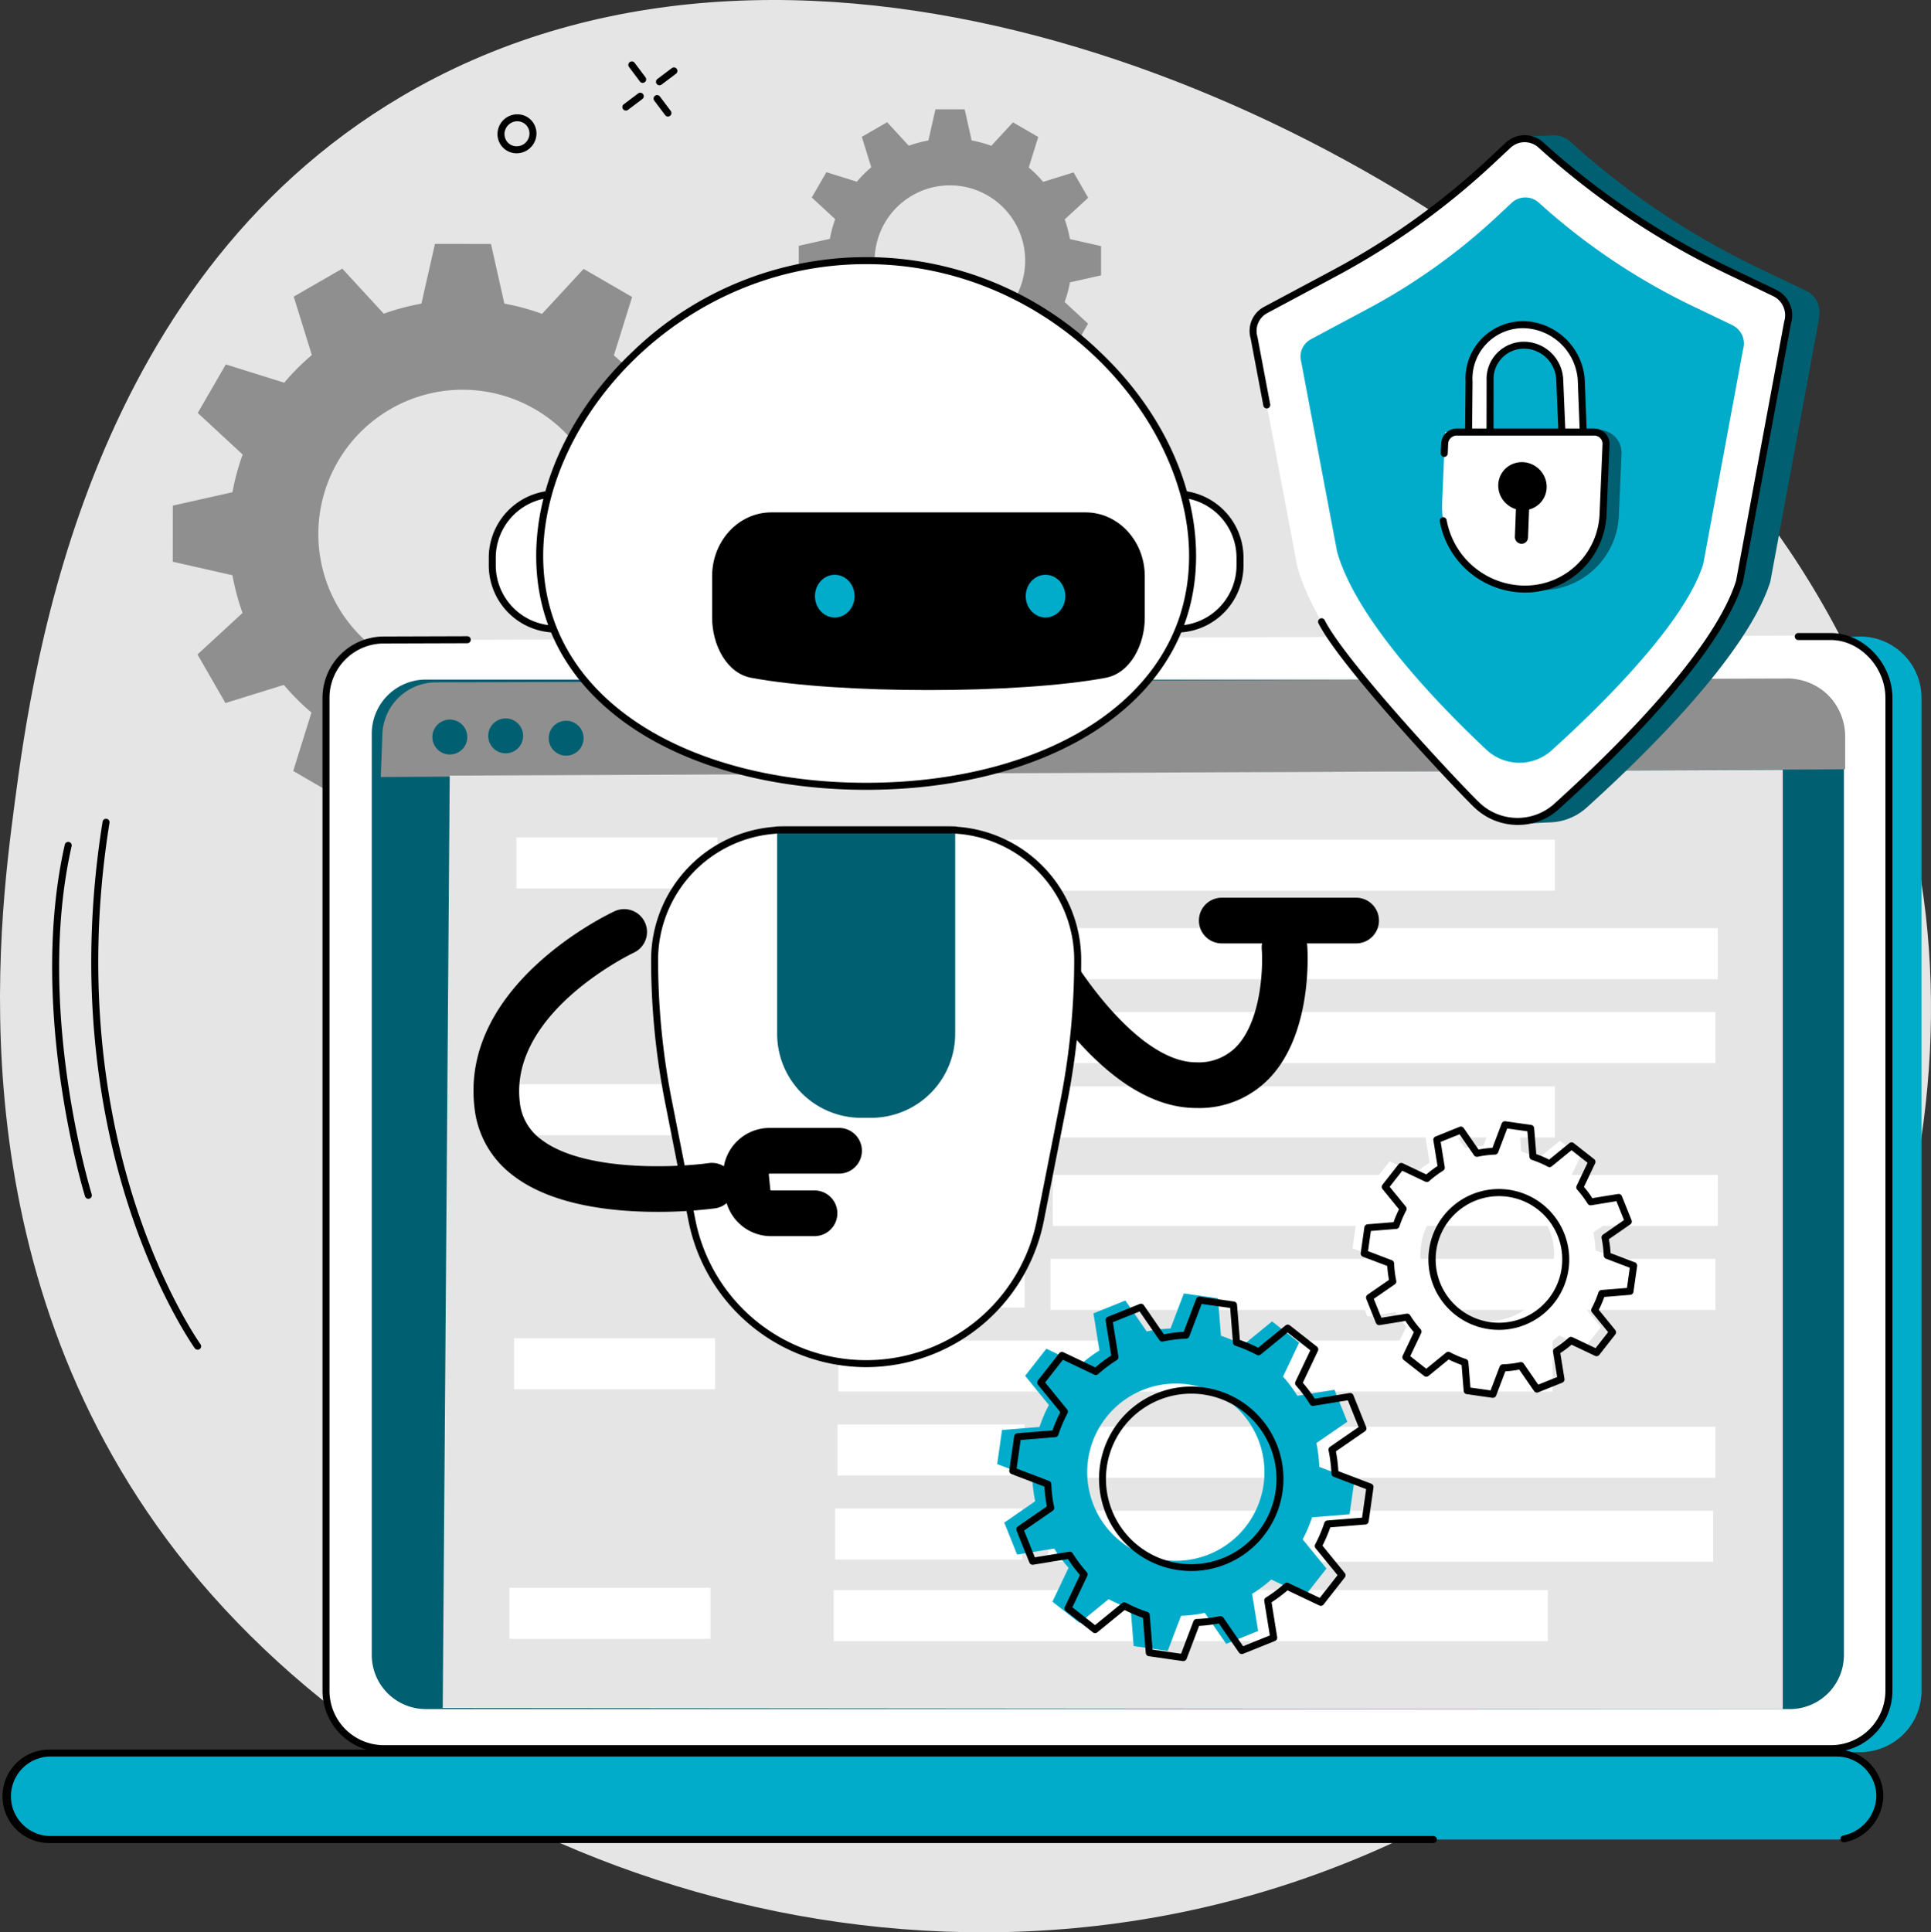 <svg xmlns="http://www.w3.org/2000/svg" width="272" height="272.154" viewBox="0 0 272 272.154">
  <rect x="0" y="0" width="272" height="272.154" fill="#333333" stroke="none"/>
  <g id="Industrial_cybersecurity" data-name="Industrial cybersecurity" transform="translate(-1335.103 -187.197)">
    <path id="Path_647" data-name="Path 647" d="M1393.88,199.513c55.241-30.578,129.247,1.19,167.81,36.406,11.017,10.061,37.729,35.158,44.037,75.383,7.836,49.966-17.812,110.531-76.634,136.437-64.026,28.2-135.614,1.474-169.118-41.9-31.335-40.569-25.063-88.338-22.823-105.4C1339.78,280.411,1347.6,225.131,1393.88,199.513Z" transform="translate(0 0)" fill="#e5e5e5"/>
    <g id="Group_49" data-name="Group 49" transform="translate(1359.432 202.599)">
      <path id="Path_648" data-name="Path 648" d="M1419.1,321.545a32.718,32.718,0,0,0-1.438,5.311l-8.4,1.886-.008,7.9,8.409,1.907a33.187,33.187,0,0,0,1.416,5.31l-6.341,5.845,3.939,6.843,8.223-2.552a32.715,32.715,0,0,0,3.891,3.888l-2.571,8.233,6.831,3.956,5.854-6.331a32.706,32.706,0,0,0,5.308,1.439l1.885,8.405,7.893.009,1.906-8.413a33.082,33.082,0,0,0,5.306-1.417l5.842,6.345,6.839-3.941-2.55-8.228a32.71,32.71,0,0,0,3.886-3.893l8.228,2.572,3.954-6.835-6.328-5.857a32.684,32.684,0,0,0,1.438-5.311l8.4-1.886.009-7.9-8.409-1.907a33.155,33.155,0,0,0-1.416-5.309l6.342-5.845-3.939-6.843-8.223,2.551a32.717,32.717,0,0,0-3.891-3.888l2.571-8.233-6.831-3.956-5.854,6.331a32.714,32.714,0,0,0-5.308-1.439l-1.886-8.405-7.892-.009-1.906,8.414a33.133,33.133,0,0,0-5.306,1.417l-5.842-6.345-6.839,3.941,2.55,8.228a32.716,32.716,0,0,0-3.886,3.893l-8.228-2.572-3.954,6.835Zm13.4,1.006a20.32,20.32,0,1,1,7.407,27.778A20.311,20.311,0,0,1,1432.5,322.551Z" transform="translate(-1409.248 -272.93)" fill="#8f8f8f"/>
      <path id="Path_649" data-name="Path 649" d="M1683.116,249.6a17.057,17.057,0,0,0-.75,2.769l-4.38.984,0,4.118,4.385.995a17.273,17.273,0,0,0,.738,2.768l-3.307,3.048,2.054,3.568,4.288-1.33a17.041,17.041,0,0,0,2.029,2.028l-1.34,4.293,3.562,2.063,3.053-3.3a17.048,17.048,0,0,0,2.768.75l.983,4.383,4.116,0,.994-4.387a17.3,17.3,0,0,0,2.767-.739l3.046,3.309,3.567-2.055-1.33-4.291a17.062,17.062,0,0,0,2.026-2.03l4.29,1.341,2.062-3.564-3.3-3.054a17.07,17.07,0,0,0,.75-2.769l4.38-.984,0-4.118-4.385-.995a17.292,17.292,0,0,0-.738-2.768l3.307-3.048-2.054-3.568-4.289,1.331a17.038,17.038,0,0,0-2.029-2.028l1.34-4.293-3.562-2.063-3.052,3.3a17.057,17.057,0,0,0-2.768-.75l-.983-4.383-4.115,0-.994,4.387a17.274,17.274,0,0,0-2.767.738l-3.046-3.309-3.566,2.055,1.329,4.291a17.061,17.061,0,0,0-2.026,2.03l-4.29-1.341-2.062,3.564Zm6.988.525a10.6,10.6,0,1,1,3.862,14.485A10.592,10.592,0,0,1,1690.1,250.129Z" transform="translate(-1589.8 -234.134)" fill="#8f8f8f"/>
    </g>
    <g id="Group_57" data-name="Group 57" transform="translate(1335.459 276.355)">
      <g id="Group_53" data-name="Group 53" transform="translate(0.492 0)">
        <path id="Path_650" data-name="Path 650" d="M1666.773,611.033c-5.38-3.847-10.949-7.434-16.608-10.855-11.486-6.943-23.4-13.15-35.388-19.163-6.308-3.164-12.783-6.026-19.2-8.97q-9.677-4.442-19.379-8.83-8.861-4.021-17.715-8.056c-19.651-41.73-41.343-89.04-38.681-89.04l201.277-5.713a8.648,8.648,0,0,1,8.635,8.64V608.893a8.648,8.648,0,0,1-8.635,8.64h-45.014C1673.023,615.3,1669.845,613.23,1666.773,611.033Z" transform="translate(-1459.897 -459.914)" fill="#00acca"/>
        <g id="Group_50" data-name="Group 50" transform="translate(45.072 0.342)">
          <path id="Path_651" data-name="Path 651" d="M1483.194,460.587l203.22-.639a9.282,9.282,0,0,1,8.786,8.79V608.586a8.149,8.149,0,0,1-8.147,8.152H1483.194a8.149,8.149,0,0,1-8.147-8.152V468.738A8.149,8.149,0,0,1,1483.194,460.587Z" transform="translate(-1475.047 -459.948)" fill="#fff"/>
        </g>
        <path id="Path_652" data-name="Path 652" d="M1595.547,939.665H1343.774a6.088,6.088,0,0,0,0,12.176h251.773a6.088,6.088,0,0,0,0-12.176Z" transform="translate(-1337.689 -781.911)" fill="#00acca"/>
        <g id="Group_51" data-name="Group 51" transform="translate(51.517 6.555)">
          <path id="Path_653" data-name="Path 653" d="M1502.363,478.882h192.023a7.623,7.623,0,0,1,7.674,7.57V616.314a7.623,7.623,0,0,1-7.674,7.57H1502.363a7.623,7.623,0,0,1-7.674-7.57V486.452A7.622,7.622,0,0,1,1502.363,478.882Z" transform="translate(-1494.689 -478.882)" fill="#005f70"/>
        </g>
        <g id="Group_52" data-name="Group 52" transform="translate(44.58)">
          <path id="Path_654" data-name="Path 654" d="M1686.045,616.53H1482.187a8.652,8.652,0,0,1-8.64-8.644V468.038a8.652,8.652,0,0,1,8.64-8.644l11.749-.037h0a.492.492,0,0,1,0,.984l-11.751.037a7.666,7.666,0,0,0-7.656,7.659V607.886a7.666,7.666,0,0,0,7.655,7.659h203.859a7.666,7.666,0,0,0,7.655-7.659V468.038c0-4.34-3.6-8.148-7.7-8.148h-4.572a.492.492,0,1,1,0-.984H1686c4.627,0,8.687,4.267,8.687,9.132V607.886A8.651,8.651,0,0,1,1686.045,616.53Z" transform="translate(-1473.547 -458.906)"/>
        </g>
      </g>
      <g id="Group_56" data-name="Group 56" transform="translate(53.284 6.402)">
        <path id="Path_655" data-name="Path 655" d="M1704.846,491.2v-4.73a8.18,8.18,0,0,0-7.807-8.051l-190.6.54a7.573,7.573,0,0,0-7.652,7.51l-.219,5.824Z" transform="translate(-1498.573 -478.415)" fill="#8f8f8f"/>
        <g id="Group_54" data-name="Group 54" transform="translate(7.263 5.624)">
          <ellipse id="Ellipse_17" data-name="Ellipse 17" cx="2.458" cy="2.459" rx="2.458" ry="2.459" transform="translate(0 0.164)" fill="#005f70"/>
          <ellipse id="Ellipse_18" data-name="Ellipse 18" cx="2.458" cy="2.459" rx="2.458" ry="2.459" transform="translate(7.865)" fill="#005f70"/>
          <ellipse id="Ellipse_19" data-name="Ellipse 19" cx="2.459" cy="2.458" rx="2.459" ry="2.458" transform="translate(16.378 5.239) rotate(-89.833)" fill="#005f70"/>
        </g>
        <path id="Path_656" data-name="Path 656" d="M1713.917,649.92l-188.762-.164.984-131.322,187.778-.82Z" transform="translate(-1516.433 -504.752)" fill="#e5e5e5"/>
        <g id="Group_55" data-name="Group 55" transform="translate(18.116 22.384)">
          <rect id="Rectangle_926" data-name="Rectangle 926" width="28.312" height="7.189" transform="translate(0.983 34.757)" fill="#fff"/>
          <rect id="Rectangle_927" data-name="Rectangle 927" width="100.607" height="7.189" transform="translate(46.663 35.077)" fill="#fff"/>
          <rect id="Rectangle_928" data-name="Rectangle 928" width="28.312" height="7.189" transform="translate(0.655 70.544)" fill="#fff"/>
          <rect id="Rectangle_929" data-name="Rectangle 929" width="100.607" height="7.189" transform="translate(46.336 70.863)" fill="#fff"/>
          <rect id="Rectangle_930" data-name="Rectangle 930" width="28.312" height="7.189" transform="translate(0 105.69)" fill="#fff"/>
          <rect id="Rectangle_931" data-name="Rectangle 931" width="100.607" height="7.189" transform="translate(45.681 106.01)" fill="#fff"/>
          <rect id="Rectangle_932" data-name="Rectangle 932" width="26.356" height="7.189" transform="translate(46.543 47.218)" fill="#fff"/>
          <rect id="Rectangle_933" data-name="Rectangle 933" width="93.658" height="7.189" transform="translate(76.552 47.537)" fill="#fff"/>
          <rect id="Rectangle_934" data-name="Rectangle 934" width="26.356" height="7.189" transform="translate(46.215 59.04)" fill="#fff"/>
          <rect id="Rectangle_935" data-name="Rectangle 935" width="93.658" height="7.189" transform="translate(76.225 59.359)" fill="#fff"/>
          <rect id="Rectangle_936" data-name="Rectangle 936" width="28.312" height="7.189" transform="translate(0.983)" fill="#fff"/>
          <rect id="Rectangle_937" data-name="Rectangle 937" width="100.607" height="7.189" transform="translate(46.664 0.32)" fill="#fff"/>
          <rect id="Rectangle_938" data-name="Rectangle 938" width="26.356" height="7.189" transform="translate(46.543 12.461)" fill="#fff"/>
          <rect id="Rectangle_939" data-name="Rectangle 939" width="93.658" height="7.189" transform="translate(76.553 12.78)" fill="#fff"/>
          <rect id="Rectangle_940" data-name="Rectangle 940" width="26.356" height="7.189" transform="translate(46.216 24.283)" fill="#fff"/>
          <rect id="Rectangle_941" data-name="Rectangle 941" width="93.658" height="7.189" transform="translate(76.225 24.602)" fill="#fff"/>
          <rect id="Rectangle_942" data-name="Rectangle 942" width="26.356" height="7.189" transform="translate(46.215 82.685)" fill="#fff"/>
          <rect id="Rectangle_943" data-name="Rectangle 943" width="93.658" height="7.189" transform="translate(76.225 83.005)" fill="#fff"/>
          <rect id="Rectangle_944" data-name="Rectangle 944" width="26.356" height="7.189" transform="translate(45.887 94.507)" fill="#fff"/>
          <rect id="Rectangle_945" data-name="Rectangle 945" width="93.658" height="7.189" transform="translate(75.897 94.827)" fill="#fff"/>
        </g>
      </g>
      <path id="Path_657" data-name="Path 657" d="M1537.742,951.326H1342.766a6.58,6.58,0,0,1,0-13.161h251.773a6.586,6.586,0,0,1,6.578,6.58,6.828,6.828,0,0,1-5.446,6.481.492.492,0,0,1-.2-.964,5.827,5.827,0,0,0,4.662-5.517,5.6,5.6,0,0,0-5.593-5.6H1342.766a5.6,5.6,0,0,0,0,11.192h194.976a.492.492,0,1,1,0,.984Z" transform="translate(-1336.189 -780.903)"/>
    </g>
    <g id="Group_67" data-name="Group 67" transform="translate(1401.796 223.412)">
      <g id="Group_58" data-name="Group 58" transform="translate(77.366 90.221)">
        <path id="Path_658" data-name="Path 658" d="M1798.576,609.963h-.054c-5.634-.016-11.431-3.412-17.231-10.092a62.164,62.164,0,0,1-6.76-9.509,3.215,3.215,0,1,1,5.62-3.125c2.521,4.525,10.737,16.269,18.39,16.291h.035a7.387,7.387,0,0,0,5.737-2.292c3.428-3.693,3.679-11.072,3.486-13.6a3.214,3.214,0,1,1,6.41-.489c.036.486.837,11.984-5.188,18.473A13.661,13.661,0,0,1,1798.576,609.963Z" transform="translate(-1774.126 -580.344)"/>
        <path id="Path_659" data-name="Path 659" d="M1871.861,578.947h-19.038a3.218,3.218,0,0,1,0-6.435h19.038a3.218,3.218,0,0,1,0,6.435Z" transform="translate(-1824.84 -572.512)"/>
      </g>
      <g id="Group_65" data-name="Group 65" transform="translate(2.156 0)">
        <g id="Group_61" data-name="Group 61" transform="translate(0 32.867)">
          <g id="Group_59" data-name="Group 59" transform="translate(95.575)">
            <path id="Rectangle_946" data-name="Rectangle 946" d="M0,0H.239A9.514,9.514,0,0,1,9.753,9.514v0A9.514,9.514,0,0,1,.239,19.027H0a0,0,0,0,1,0,0V0A0,0,0,0,1,0,0Z" transform="translate(0.492 0.492)" fill="#fff"/>
            <path id="Path_660" data-name="Path 660" d="M1837.462,417.735h-.78a.492.492,0,0,1-.492-.492V398.216a.492.492,0,0,1,.492-.492h.78a9.475,9.475,0,0,1,9.465,9.464v1.082A9.475,9.475,0,0,1,1837.462,417.735Zm-.288-.984h.288a8.49,8.49,0,0,0,8.48-8.48v-1.082a8.49,8.49,0,0,0-8.48-8.48h-.288Z" transform="translate(-1836.19 -397.724)"/>
          </g>
          <g id="Group_60" data-name="Group 60">
            <path id="Rectangle_947" data-name="Rectangle 947" d="M0,0H.239A9.514,9.514,0,0,1,9.753,9.514v0A9.514,9.514,0,0,1,.239,19.027H0a0,0,0,0,1,0,0V0A0,0,0,0,1,0,0Z" transform="translate(10.245 19.519) rotate(180)" fill="#fff"/>
            <path id="Path_661" data-name="Path 661" d="M1555.167,417.735h-.78a9.475,9.475,0,0,1-9.465-9.465v-1.082a9.475,9.475,0,0,1,9.465-9.464h.78a.492.492,0,0,1,.492.492v19.027A.492.492,0,0,1,1555.167,417.735Zm-.78-19.027a8.49,8.49,0,0,0-8.48,8.48v1.082a8.49,8.49,0,0,0,8.48,8.48h.288V398.708Z" transform="translate(-1544.923 -397.724)"/>
          </g>
        </g>
        <g id="Group_62" data-name="Group 62" transform="translate(6.68)">
          <path id="Path_662" data-name="Path 662" d="M1566.781,340.656c0-20.446,20.587-41.595,45.984-41.595s45.984,21.149,45.984,41.595-20.588,32.445-45.984,32.445S1566.781,361.1,1566.781,340.656Z" transform="translate(-1566.289 -298.569)" fill="#fff"/>
          <path id="Path_663" data-name="Path 663" d="M1611.757,372.585c-12.8,0-24.445-3.068-32.789-8.638-8.954-5.978-13.687-14.381-13.687-24.3,0-10.157,4.965-20.662,13.623-28.822a47.317,47.317,0,0,1,65.706,0c8.658,8.16,13.623,18.665,13.623,28.822,0,9.919-4.733,18.321-13.687,24.3C1636.2,369.517,1624.557,372.585,1611.757,372.585Zm0-74.04c-26.037,0-45.492,21.7-45.492,41.1,0,9.574,4.582,17.693,13.25,23.48,8.184,5.463,19.634,8.472,32.242,8.472s24.058-3.009,32.242-8.472c8.668-5.787,13.249-13.906,13.249-23.48C1657.248,320.245,1637.793,298.545,1611.757,298.545Z" transform="translate(-1565.281 -297.561)"/>
        </g>
        <g id="Group_63" data-name="Group 63" transform="translate(22.865 80.182)">
          <path id="Path_664" data-name="Path 664" d="M1657.42,543.418h-23.036a18.291,18.291,0,0,0-18.282,18.3,102.782,102.782,0,0,0,1.943,19.89l3.312,16.79a25.014,25.014,0,0,0,49.09,0l3.312-16.79a102.773,102.773,0,0,0,1.943-19.89A18.291,18.291,0,0,0,1657.42,543.418Z" transform="translate(-1615.61 -542.926)" fill="#fff"/>
          <path id="Path_665" data-name="Path 665" d="M1644.895,618.075a25.575,25.575,0,0,1-25.028-20.59l-3.312-16.79a103.521,103.521,0,0,1-1.952-19.984,18.8,18.8,0,0,1,18.773-18.793h23.036a18.8,18.8,0,0,1,18.773,18.792,103.486,103.486,0,0,1-1.952,19.985l-3.312,16.79A25.575,25.575,0,0,1,1644.895,618.075ZM1633.376,542.9a17.819,17.819,0,0,0-17.789,17.808,102.518,102.518,0,0,0,1.933,19.794l3.312,16.79a24.521,24.521,0,0,0,48.124,0l3.312-16.79a102.509,102.509,0,0,0,1.933-19.794,17.819,17.819,0,0,0-17.789-17.808Z" transform="translate(-1614.603 -541.918)"/>
        </g>
        <path id="Path_666" data-name="Path 666" d="M1681.944,583.965h-1.4a11.838,11.838,0,0,1-11.838-11.838V543.418h25.078v28.709A11.838,11.838,0,0,1,1681.944,583.965Z" transform="translate(-1628.087 -462.743)" fill="#005f70"/>
        <path id="Path_667" data-name="Path 667" d="M1692.774,542.9H1667.7a.492.492,0,1,1,0-.984h25.078a.492.492,0,1,1,0,.984Z" transform="translate(-1627.079 -461.736)"/>
        <path id="Path_668" data-name="Path 668" d="M1693.411,407.122H1649.13c-4.6,0-8.329,4.022-8.329,8.984v5.861c0,3.785,2.018,7.8,5.5,8.45,12.271,2.307,37.673,2.307,49.944,0,3.48-.655,5.5-4.665,5.5-8.45v-5.861C1701.74,411.144,1698.011,407.122,1693.411,407.122Z" transform="translate(-1609.34 -371.171)"/>
        <g id="Group_64" data-name="Group 64" transform="translate(45.945 44.737)">
          <ellipse id="Ellipse_20" data-name="Ellipse 20" cx="2.791" cy="3.01" rx="2.791" ry="3.01" fill="#00acca"/>
          <ellipse id="Ellipse_21" data-name="Ellipse 21" cx="2.791" cy="3.01" rx="2.791" ry="3.01" transform="translate(29.689)" fill="#00acca"/>
        </g>
      </g>
      <g id="Group_66" data-name="Group 66" transform="translate(0 91.828)">
        <path id="Path_669" data-name="Path 669" d="M1564.251,620.046c-6.3,0-14.818-.9-20.28-5.089a13.7,13.7,0,0,1-5.465-9.48c-2.15-17.4,18.822-27.353,19.716-27.769a3.217,3.217,0,0,1,2.711,5.835c-.177.083-17.62,8.406-16.047,21.144a7.379,7.379,0,0,0,3,5.163c6,4.609,19.1,3.961,23.639,3.323a3.218,3.218,0,0,1,.894,6.373A63.714,63.714,0,0,1,1564.251,620.046Z" transform="translate(-1538.351 -577.407)"/>
        <path id="Path_670" data-name="Path 670" d="M1658.46,686.578h-6.173a6.519,6.519,0,0,1-6.5-5.893l-.215-2.15a6.541,6.541,0,0,1,6.5-7.2h9.846a3.218,3.218,0,0,1,0,6.435h-9.846a.108.108,0,0,0-.108.119l.215,2.151a.108.108,0,0,0,.108.1h6.173a3.218,3.218,0,0,1,0,6.435Z" transform="translate(-1610.365 -640.517)"/>
      </g>
    </g>
    <g id="Group_73" data-name="Group 73" transform="translate(1511.124 206.241)">
      <g id="Group_72" data-name="Group 72" transform="translate(0 0)">
        <g id="Group_68" data-name="Group 68">
          <path id="Path_671" data-name="Path 671" d="M1886.408,269.538l9.861-5.271a104.655,104.655,0,0,0,22.088-15.8l.343-3.091s3.429-.066,4.16-.13a3.5,3.5,0,0,1,2.655.9,110.487,110.487,0,0,0,26.361,17.717l6.78,3.253c1.575.756,2.21,2.153,1.849,4.2l-5.742,30.949-1.083,5.839c-3.252,10.332-17.714,24.464-25.884,31.839a8.069,8.069,0,0,1-5.236,2.076c-.836.02-4.3.235-4.3.235a11.631,11.631,0,0,0-1.825-2.4c-8.045-7.559-22.227-22.15-25.537-33.878l-6.141-32.512A3.389,3.389,0,0,1,1886.408,269.538Z" transform="translate(-1880.332 -245.232)" fill="#005f70"/>
          <path id="Path_672" data-name="Path 672" d="M1874.8,270.875l9.784-5.23a103.839,103.839,0,0,0,21.916-15.677l2.473-2.309a3.419,3.419,0,0,1,4.629.006,109.628,109.628,0,0,0,26.156,17.58l6.727,3.228a3.485,3.485,0,0,1,1.835,4.166l-6.772,36.5c-3.227,10.252-17.732,24.405-25.838,31.724a8.2,8.2,0,0,1-11.113-.218c-7.982-7.5-22.054-21.978-25.338-33.614l-6.093-32.259A3.362,3.362,0,0,1,1874.8,270.875Z" transform="translate(-1872.542 -246.258)" fill="#fff"/>
          <path id="Path_673" data-name="Path 673" d="M1894.846,291.919l8.1-4.331a85.966,85.966,0,0,0,18.146-12.98l2.048-1.912a2.832,2.832,0,0,1,3.833,0,90.767,90.767,0,0,0,21.656,14.555l5.57,2.672a2.886,2.886,0,0,1,1.519,3.45l-5.607,30.222c-2.672,8.488-14.682,20.207-21.393,26.266a6.791,6.791,0,0,1-9.2-.18c-6.609-6.21-18.26-18.2-20.979-27.831l-5.045-26.71A2.784,2.784,0,0,1,1894.846,291.919Z" transform="translate(-1886.215 -263.183)" fill="#00acca"/>
          <path id="Path_674" data-name="Path 674" d="M1909.309,342.374a8.843,8.843,0,0,1-6.06-2.4c-2.269-2.132-18.847-19.717-22.018-25.991a.492.492,0,1,1,.878-.444c3.057,6.05,19.645,23.68,21.814,25.718a7.756,7.756,0,0,0,10.445.211c8.226-7.426,22.494-21.384,25.689-31.478l6.767-36.471a.458.458,0,0,1,.014-.058,3,3,0,0,0-1.578-3.575l-6.727-3.228A110.041,110.041,0,0,1,1912.26,247a2.908,2.908,0,0,0-3.963-.011l-2.473,2.309a104.378,104.378,0,0,1-22.02,15.752l-9.784,5.23a2.859,2.859,0,0,0-1.392,3.328.347.347,0,0,1,.01.042l1.791,9.48a.492.492,0,0,1-.967.183l-1.787-9.46a3.836,3.836,0,0,1,1.881-4.442l9.784-5.231a103.384,103.384,0,0,0,21.812-15.6l2.473-2.309a3.889,3.889,0,0,1,5.3,0,109.036,109.036,0,0,0,26.038,17.5l6.727,3.228a3.988,3.988,0,0,1,2.1,4.728l-6.767,36.473a.488.488,0,0,1-.014.058c-3.248,10.318-17.67,24.441-25.978,31.941A8.5,8.5,0,0,1,1909.309,342.374Z" transform="translate(-1871.53 -245.233)"/>
        </g>
        <g id="Group_71" data-name="Group 71" transform="translate(26.778 26.194)">
          <g id="Group_69" data-name="Group 69" transform="translate(3.562)">
            <path id="Path_675" data-name="Path 675" d="M1978.672,342.157l-.331-7.929a5.064,5.064,0,0,0-4.8-4.776,4.762,4.762,0,0,0-5,5l-.014,8.094h-3.029l.077-7.915a7.62,7.62,0,0,1,8.056-8.069v0a8.347,8.347,0,0,1,7.752,7.7l.306,8.007Z" transform="translate(-1965 -326.065)" fill="#fff"/>
            <path id="Path_676" data-name="Path 676" d="M1967.513,342.033h-3.029a.492.492,0,0,1-.492-.5l.077-7.915a8.1,8.1,0,0,1,2.334-6.165,8.2,8.2,0,0,1,6.233-2.391.529.529,0,0,1,.066.007,8.877,8.877,0,0,1,8.157,8.168l.306,8.012a.492.492,0,0,1-.144.367.487.487,0,0,1-.368.144l-3.009-.121a.493.493,0,0,1-.472-.472l-.331-7.929a4.574,4.574,0,0,0-4.333-4.305,4.27,4.27,0,0,0-4.49,4.486l-.014,8.119A.492.492,0,0,1,1967.513,342.033Zm-2.532-.984h2.04l.013-7.6a5.253,5.253,0,0,1,5.519-5.492,5.567,5.567,0,0,1,5.271,5.244l.313,7.479,2.024.082-.286-7.475a7.854,7.854,0,0,0-7.279-7.23.564.564,0,0,1-.062-.007,7.126,7.126,0,0,0-7.481,7.555Z" transform="translate(-1963.992 -325.058)"/>
          </g>
          <path id="Path_677" data-name="Path 677" d="M1971.725,394.282l-3.364.132c-4.665-.116-8.929-5.651-8.654-12.156l.441-10.407,19.814-.158a3.244,3.244,0,0,1,3.2,3.293l-.386,8.789A10.961,10.961,0,0,1,1971.725,394.282Z" transform="translate(-1957.543 -356.39)" fill="#005f70"/>
          <path id="Path_678" data-name="Path 678" d="M1965.774,394.759a11.647,11.647,0,0,1-11.624-12.025l.428-10.089h20.953a1.709,1.709,0,0,1,1.706,1.765l-.417,9.843A10.961,10.961,0,0,1,1965.774,394.759Z" transform="translate(-1953.811 -357.03)" fill="#fff"/>
          <path id="Path_679" data-name="Path 679" d="M1965.1,394.243a12.239,12.239,0,0,1-11.956-10.036.492.492,0,0,1,.97-.167,11.245,11.245,0,0,0,10.986,9.219,10.5,10.5,0,0,0,10.554-10.034l.419-9.894a1.132,1.132,0,0,0-.321-.838,1.16,1.16,0,0,0-.844-.363h-19.364a1.21,1.21,0,0,0-1.218,1.154l-.058,1.379a.492.492,0,1,1-.984-.042l.059-1.379a2.192,2.192,0,0,1,2.2-2.1h19.364a2.165,2.165,0,0,1,1.555.666,2.109,2.109,0,0,1,.594,1.561l-.419,9.894A11.482,11.482,0,0,1,1965.1,394.243Z" transform="translate(-1953.137 -356.022)"/>
          <g id="Group_70" data-name="Group 70" transform="translate(6.883 18.483)">
            <path id="Path_680" data-name="Path 680" d="M1986.356,400.76a.951.951,0,0,1-.949-.979l.3-7.843a.9.9,0,0,1,.9-.862.952.952,0,0,1,.95.979l-.3,7.843A.9.9,0,0,1,1986.356,400.76Z" transform="translate(-1981.701 -387.896)"/>
            <ellipse id="Ellipse_22" data-name="Ellipse 22" cx="3.355" cy="3.445" rx="3.355" ry="3.445" transform="translate(0 5.342) rotate(-52.767)"/>
          </g>
        </g>
      </g>
    </g>
    <g id="Group_77" data-name="Group 77" transform="translate(1342.453 195.852)">
      <g id="Group_74" data-name="Group 74" transform="translate(0 106.651)">
        <path id="Path_681" data-name="Path 681" d="M1389.262,613.382a.493.493,0,0,1-.4-.2c-.051-.071-5.154-7.214-9.274-19.869-3.8-11.665-7.524-30.554-3.713-54.3a.492.492,0,1,1,.972.156c-3.779,23.555-.086,42.281,3.678,53.842,4.072,12.51,9.086,19.528,9.136,19.6a.493.493,0,0,1-.4.781Z" transform="translate(-1368.774 -538.593)"/>
        <path id="Path_682" data-name="Path 682" d="M1362.6,598.818a.492.492,0,0,1-.47-.345c-.081-.261-8.1-26.389-2.848-49.54a.492.492,0,0,1,.96.218c-5.189,22.888,2.747,48.77,2.828,49.029a.492.492,0,0,1-.47.639Z" transform="translate(-1357.504 -545.282)"/>
      </g>
      <g id="Group_76" data-name="Group 76" transform="translate(62.726 0)">
        <g id="Group_75" data-name="Group 75" transform="translate(17.591)">
          <path id="Path_683" data-name="Path 683" d="M1617.2,218.649a.492.492,0,0,1-.3-.885l2.032-1.529a.492.492,0,1,1,.592.786l-2.033,1.529A.487.487,0,0,1,1617.2,218.649Z" transform="translate(-1611.969 -215.294)"/>
          <path id="Path_684" data-name="Path 684" d="M1602.766,229.507a.492.492,0,0,1-.3-.885l2.033-1.529a.492.492,0,1,1,.592.786l-2.033,1.53A.488.488,0,0,1,1602.766,229.507Z" transform="translate(-1602.274 -222.589)"/>
          <path id="Path_685" data-name="Path 685" d="M1606.853,216.591a.491.491,0,0,1-.394-.2l-1.528-2.035a.492.492,0,0,1,.787-.591l1.528,2.035a.492.492,0,0,1-.393.788Z" transform="translate(-1603.993 -213.571)"/>
          <path id="Path_686" data-name="Path 686" d="M1617.7,231.037a.49.49,0,0,1-.394-.2l-1.528-2.035a.492.492,0,1,1,.787-.591l1.528,2.035a.492.492,0,0,1-.393.788Z" transform="translate(-1611.282 -223.277)"/>
        </g>
        <path id="Path_687" data-name="Path 687" d="M1551.36,241.743a2.7,2.7,0,0,1-.938-.167,2.667,2.667,0,0,1-1.516-1.413,2.728,2.728,0,0,1-.055-2.118,2.788,2.788,0,0,1,3.544-1.627,2.665,2.665,0,0,1,1.516,1.412,2.727,2.727,0,0,1,.055,2.119A2.806,2.806,0,0,1,1551.36,241.743Zm.094-4.51a1.816,1.816,0,0,0-1.684,1.165,1.748,1.748,0,0,0,.033,1.359,1.688,1.688,0,0,0,.96.895,1.8,1.8,0,0,0,2.284-1.058,1.745,1.745,0,0,0-.034-1.359,1.688,1.688,0,0,0-.96-.895A1.737,1.737,0,0,0,1551.454,237.233Z" transform="translate(-1548.664 -228.808)"/>
      </g>
    </g>
    <g id="Group_81" data-name="Group 81" transform="translate(1475.569 344.892)">
      <g id="Group_79" data-name="Group 79" transform="translate(0 24.48)">
        <g id="Group_78" data-name="Group 78">
          <path id="Path_688" data-name="Path 688" d="M1764.173,774.658l1.807,4.5,5.225-.845a20.059,20.059,0,0,0,2.022,2.7l-2.267,4.779,3.814,2.992,4.1-3.347a20.338,20.338,0,0,0,3.1,1.324l.425,5.28,4.8.683,1.878-4.944a20.1,20.1,0,0,0,3.351-.412l3.006,4.359,4.5-1.808-.845-5.228a20.119,20.119,0,0,0,2.7-2.024l4.776,2.268,2.99-3.816-3.345-4.106a20.441,20.441,0,0,0,1.323-3.1l5.277-.426.683-4.8-4.942-1.88a20.073,20.073,0,0,0-.411-3.353l4.356-3.008-1.807-4.5-5.225.845a20.108,20.108,0,0,0-2.022-2.705l2.267-4.778-3.814-2.992-4.1,3.347a20.344,20.344,0,0,0-3.1-1.324l-.426-5.28-4.8-.684-1.879,4.944a20.106,20.106,0,0,0-3.351.411l-3.006-4.359-4.5,1.808.845,5.228a20.056,20.056,0,0,0-2.7,2.024l-4.776-2.268-2.99,3.816,3.345,4.106a20.375,20.375,0,0,0-1.323,3.1l-5.277.426-.683,4.8,4.941,1.88a20.1,20.1,0,0,0,.412,3.353Zm19.512-18.687a12.481,12.481,0,1,1-6.923,16.236A12.473,12.473,0,0,1,1783.685,755.971Z" transform="translate(-1763.177 -742.378)" fill="#00acca"/>
        </g>
        <path id="Path_689" data-name="Path 689" d="M1792.879,795.065a.525.525,0,0,1-.07,0l-4.8-.684a.492.492,0,0,1-.421-.448l-.4-4.958a20.91,20.91,0,0,1-2.577-1.1l-3.853,3.143a.491.491,0,0,1-.615.006l-3.814-2.992a.492.492,0,0,1-.141-.6l2.128-4.486a20.654,20.654,0,0,1-1.681-2.248l-4.905.793a.491.491,0,0,1-.535-.3l-1.807-4.5a.492.492,0,0,1,.177-.589l4.09-2.824a20.607,20.607,0,0,1-.342-2.787l-4.639-1.764a.493.493,0,0,1-.312-.53l.683-4.8a.493.493,0,0,1,.448-.421l4.955-.4a20.887,20.887,0,0,1,1.1-2.578l-3.141-3.855a.492.492,0,0,1-.005-.614l2.99-3.816a.491.491,0,0,1,.6-.141l4.484,2.129a20.641,20.641,0,0,1,2.247-1.681l-.793-4.908a.491.491,0,0,1,.3-.535l4.5-1.808a.492.492,0,0,1,.589.177l2.822,4.092a20.635,20.635,0,0,1,2.785-.342l1.763-4.642a.494.494,0,0,1,.53-.312l4.8.684a.492.492,0,0,1,.421.448l.4,4.957a20.892,20.892,0,0,1,2.576,1.1l3.853-3.142a.492.492,0,0,1,.615-.006l3.813,2.992a.492.492,0,0,1,.141.6l-2.128,4.487a20.643,20.643,0,0,1,1.68,2.248l4.906-.794a.492.492,0,0,1,.535.3l1.807,4.5a.492.492,0,0,1-.177.589l-4.09,2.824a20.627,20.627,0,0,1,.343,2.787l4.639,1.764a.492.492,0,0,1,.312.529l-.683,4.8a.492.492,0,0,1-.448.421l-4.955.4a20.947,20.947,0,0,1-1.1,2.578l3.141,3.856a.492.492,0,0,1,.006.614l-2.99,3.816a.492.492,0,0,1-.6.141l-4.484-2.129a20.737,20.737,0,0,1-2.247,1.681l.793,4.908a.492.492,0,0,1-.3.535l-4.5,1.808a.491.491,0,0,1-.589-.177l-2.822-4.092a20.71,20.71,0,0,1-2.785.342l-1.764,4.642A.492.492,0,0,1,1792.879,795.065Zm-4.339-1.608,4.019.573,1.739-4.576a.492.492,0,0,1,.442-.317,19.66,19.66,0,0,0,3.269-.4.5.5,0,0,1,.505.2l2.782,4.035,3.766-1.515-.782-4.839a.492.492,0,0,1,.224-.5,19.664,19.664,0,0,0,2.637-1.974.492.492,0,0,1,.538-.077l4.42,2.1,2.505-3.2-3.1-3.8a.493.493,0,0,1-.054-.541,19.9,19.9,0,0,0,1.291-3.028.493.493,0,0,1,.428-.336l4.885-.394.572-4.021-4.573-1.739a.493.493,0,0,1-.317-.442,19.61,19.61,0,0,0-.4-3.271.494.494,0,0,1,.2-.506l4.033-2.784-1.514-3.769-4.837.783a.488.488,0,0,1-.5-.225,19.719,19.719,0,0,0-1.973-2.639.492.492,0,0,1-.078-.538l2.1-4.423-3.194-2.506-3.8,3.1a.492.492,0,0,1-.541.054,19.866,19.866,0,0,0-3.027-1.292.492.492,0,0,1-.335-.428l-.394-4.887-4.018-.572-1.739,4.576a.493.493,0,0,1-.443.317,19.606,19.606,0,0,0-3.269.4.5.5,0,0,1-.505-.2l-2.783-4.035-3.766,1.515.783,4.839a.492.492,0,0,1-.224.5,19.627,19.627,0,0,0-2.638,1.974.491.491,0,0,1-.538.077l-4.42-2.1-2.505,3.2,3.1,3.8a.492.492,0,0,1,.053.541,19.951,19.951,0,0,0-1.291,3.028.492.492,0,0,1-.427.336l-4.885.394-.572,4.021,4.573,1.739a.493.493,0,0,1,.317.442,19.621,19.621,0,0,0,.4,3.271.492.492,0,0,1-.2.5l-4.033,2.784,1.514,3.769,4.837-.783a.489.489,0,0,1,.5.224,19.7,19.7,0,0,0,1.973,2.639.492.492,0,0,1,.078.538l-2.1,4.423,3.194,2.507,3.8-3.1a.493.493,0,0,1,.541-.054,19.869,19.869,0,0,0,3.026,1.292.492.492,0,0,1,.336.428Zm5.472-11.079a12.987,12.987,0,1,1,4.838-.943A12.931,12.931,0,0,1,1794.011,782.379Zm0-24.978a12.01,12.01,0,1,0,4.7.968A11.96,11.96,0,0,0,1794.015,757.4Z" transform="translate(-1766.659 -743.287)"/>
      </g>
      <g id="Group_80" data-name="Group 80" transform="translate(50.045 0)">
        <path id="Path_690" data-name="Path 690" d="M1916.442,692.123l1.364,3.393,3.941-.638a15.174,15.174,0,0,0,1.526,2.04l-1.71,3.6,2.877,2.257,3.1-2.525a15.337,15.337,0,0,0,2.34,1l.321,3.983,3.619.516,1.417-3.729a15.123,15.123,0,0,0,2.528-.31l2.268,3.288,3.392-1.364-.637-3.943a15.17,15.17,0,0,0,2.039-1.526l3.6,1.711,2.256-2.878-2.523-3.1a15.3,15.3,0,0,0,1-2.341l3.981-.321.515-3.621-3.727-1.418a15.176,15.176,0,0,0-.31-2.529l3.286-2.269-1.363-3.394-3.941.638a15.213,15.213,0,0,0-1.525-2.04l1.71-3.6-2.876-2.257-3.1,2.524a15.342,15.342,0,0,0-2.34-1l-.321-3.983-3.619-.515-1.417,3.729a15.168,15.168,0,0,0-2.528.31l-2.268-3.288-3.392,1.364.638,3.943a15.211,15.211,0,0,0-2.04,1.526l-3.6-1.711-2.255,2.878,2.523,3.1a15.374,15.374,0,0,0-1,2.341l-3.98.321-.516,3.621,3.728,1.418a15.174,15.174,0,0,0,.31,2.529Zm14.719-14.1a9.414,9.414,0,1,1-5.222,12.247A9.408,9.408,0,0,1,1931.161,678.027Z" transform="translate(-1915.691 -667.774)" fill="#fff"/>
        <path id="Path_691" data-name="Path 691" d="M1937.847,707.388a.522.522,0,0,1-.07,0l-3.619-.516a.492.492,0,0,1-.421-.448l-.3-3.661a15.855,15.855,0,0,1-1.814-.774l-2.845,2.321a.491.491,0,0,1-.615.006l-2.876-2.257a.492.492,0,0,1-.141-.6l1.571-3.313a15.683,15.683,0,0,1-1.182-1.583l-3.623.586a.492.492,0,0,1-.535-.3l-1.363-3.393a.492.492,0,0,1,.177-.589l3.021-2.085a15.627,15.627,0,0,1-.241-1.962l-3.427-1.3a.492.492,0,0,1-.312-.529l.515-3.621a.493.493,0,0,1,.448-.422l3.659-.295a16.027,16.027,0,0,1,.773-1.815l-2.32-2.847a.493.493,0,0,1-.006-.615l2.256-2.878a.49.49,0,0,1,.6-.14l3.311,1.572a15.685,15.685,0,0,1,1.582-1.184l-.586-3.625a.492.492,0,0,1,.3-.535l3.391-1.364a.492.492,0,0,1,.589.177l2.085,3.022a15.744,15.744,0,0,1,1.96-.241l1.3-3.428a.493.493,0,0,1,.53-.312l3.619.516a.493.493,0,0,1,.421.448l.3,3.661a15.917,15.917,0,0,1,1.814.775l2.845-2.321a.491.491,0,0,1,.615-.006l2.876,2.257a.491.491,0,0,1,.141.6l-1.572,3.314a15.6,15.6,0,0,1,1.183,1.583l3.623-.586a.491.491,0,0,1,.535.3l1.364,3.393a.492.492,0,0,1-.177.589l-3.02,2.086a15.764,15.764,0,0,1,.241,1.962l3.426,1.3a.493.493,0,0,1,.313.529l-.516,3.621a.492.492,0,0,1-.448.422l-3.659.3a15.84,15.84,0,0,1-.774,1.815l2.32,2.848a.492.492,0,0,1,.006.615l-2.256,2.878a.493.493,0,0,1-.6.141l-3.311-1.572a15.82,15.82,0,0,1-1.582,1.184l.585,3.625a.492.492,0,0,1-.3.535l-3.392,1.364a.493.493,0,0,1-.589-.177l-2.084-3.022a15.721,15.721,0,0,1-1.961.241l-1.3,3.428A.492.492,0,0,1,1937.847,707.388Zm-3.16-1.44,2.839.4,1.277-3.361a.492.492,0,0,1,.442-.317,14.729,14.729,0,0,0,2.446-.3.49.49,0,0,1,.505.2l2.044,2.963,2.662-1.07-.574-3.555a.491.491,0,0,1,.224-.5,14.705,14.705,0,0,0,1.973-1.477.494.494,0,0,1,.539-.077l3.247,1.542,1.77-2.258-2.275-2.792a.492.492,0,0,1-.053-.541,14.882,14.882,0,0,0,.966-2.266.492.492,0,0,1,.428-.336l3.588-.29.4-2.842-3.359-1.278a.492.492,0,0,1-.317-.442,14.731,14.731,0,0,0-.3-2.447.492.492,0,0,1,.2-.5l2.962-2.046-1.07-2.663-3.553.575a.487.487,0,0,1-.5-.225,14.785,14.785,0,0,0-1.476-1.974.492.492,0,0,1-.078-.538l1.542-3.249-2.257-1.771-2.79,2.276a.492.492,0,0,1-.542.054,14.867,14.867,0,0,0-2.264-.967.493.493,0,0,1-.336-.428l-.289-3.59-2.84-.4-1.277,3.361a.492.492,0,0,1-.442.317,14.714,14.714,0,0,0-2.446.3.5.5,0,0,1-.505-.2l-2.045-2.964-2.661,1.07.574,3.555a.492.492,0,0,1-.224.5,14.691,14.691,0,0,0-1.973,1.477.493.493,0,0,1-.539.077l-3.247-1.542-1.77,2.258,2.275,2.792a.492.492,0,0,1,.053.541,14.915,14.915,0,0,0-.966,2.266.492.492,0,0,1-.427.336l-3.588.289-.4,2.842,3.359,1.278a.492.492,0,0,1,.317.442,14.616,14.616,0,0,0,.3,2.447.492.492,0,0,1-.2.505l-2.963,2.046,1.07,2.663,3.553-.575a.488.488,0,0,1,.5.225,14.722,14.722,0,0,0,1.476,1.974.493.493,0,0,1,.077.538l-1.541,3.249,2.257,1.771,2.791-2.275a.493.493,0,0,1,.541-.054,14.9,14.9,0,0,0,2.265.966.493.493,0,0,1,.335.428Zm4.014-8.129a9.918,9.918,0,1,1,3.694-.72A9.878,9.878,0,0,1,1938.7,697.82Zm-3.324-18.192a8.916,8.916,0,1,0,6.825.072A8.934,8.934,0,0,0,1935.377,679.627Z" transform="translate(-1918.07 -668.211)"/>
      </g>
    </g>
  </g>
</svg>

